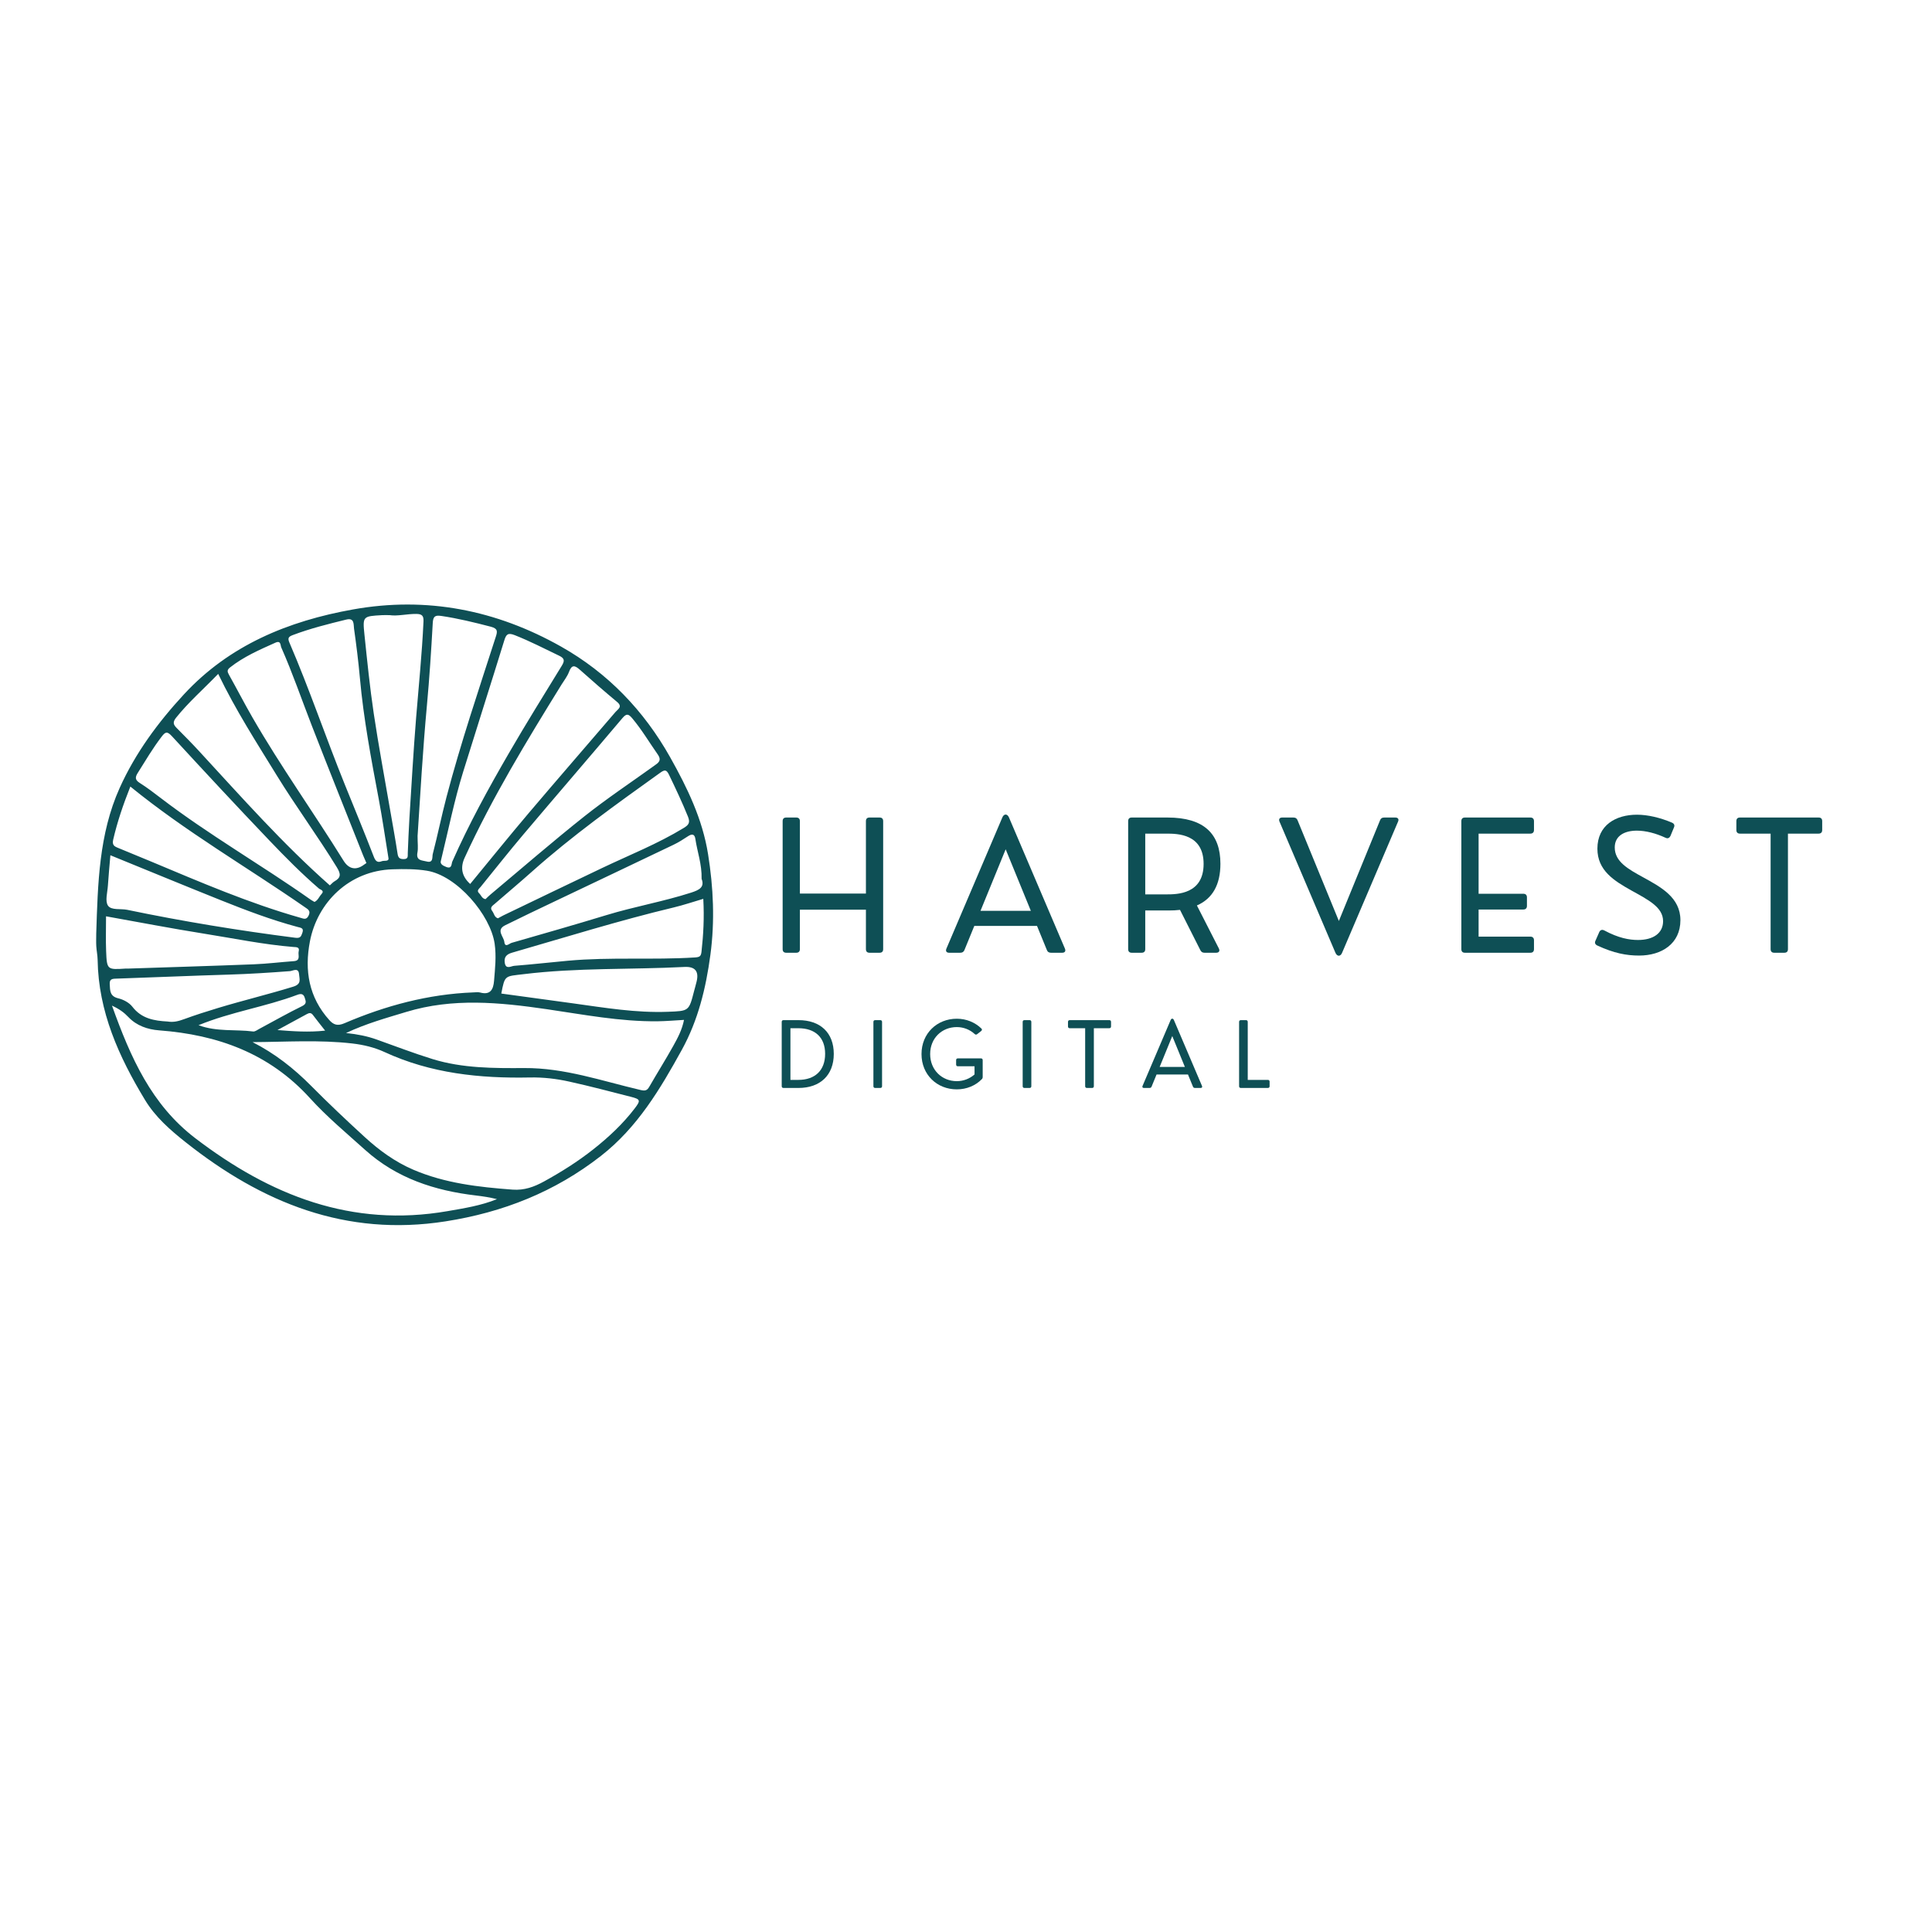 <?xml version="1.0" encoding="UTF-8"?>
<!DOCTYPE svg PUBLIC '-//W3C//DTD SVG 1.0//EN'
          'http://www.w3.org/TR/2001/REC-SVG-20010904/DTD/svg10.dtd'>
<svg height="375" version="1.0" viewBox="0 0 375 375" width="375" xmlns="http://www.w3.org/2000/svg" xmlns:xlink="http://www.w3.org/1999/xlink"
><defs
  ><clipPath id="a"
    ><path d="M 18.555 117 L 138.555 117 L 138.555 238 L 18.555 238 Z M 18.555 117"
    /></clipPath
  ></defs
  ><path d="M-37.5 -37.5H412.5V412.5H-37.5z" fill="#fff"
  /><path d="M-37.5 -37.5H412.5V412.5H-37.5z" fill="#fff"
  /><g clip-path="url(#a)"
  ><path d="M 18.68 181.152 C 18.996 171.562 19.184 161.938 23.223 152.949 C 26.281 146.152 30.668 140.223 35.684 134.793 C 44.531 125.211 55.961 120.539 68.516 118.293 C 82.84 115.727 96.332 118.414 108.902 125.5 C 117.953 130.605 124.965 137.898 130.07 146.969 C 133.402 152.895 136.348 158.977 137.434 165.789 C 138.473 172.285 138.77 178.758 137.887 185.336 C 137.016 191.812 135.496 198.047 132.348 203.762 C 128.141 211.395 123.719 218.844 116.621 224.379 C 107.672 231.355 97.629 235.32 86.473 237.066 C 67.121 240.098 50.836 233.438 36.043 221.715 C 33.039 219.336 30.148 216.812 28.141 213.488 C 23.066 205.109 19.102 196.348 18.949 186.301 C 18.934 185.414 18.738 184.527 18.688 183.641 C 18.641 182.812 18.68 181.98 18.68 181.152 Z M 49.02 202.277 C 53.328 204.465 57.027 207.367 60.398 210.77 C 63.766 214.168 67.246 217.453 70.773 220.684 C 73.59 223.27 76.676 225.52 80.219 227.039 C 86.371 229.676 92.906 230.414 99.5 230.906 C 101.762 231.074 103.668 230.379 105.609 229.312 C 108.961 227.469 112.18 225.438 115.176 223.07 C 118.129 220.734 120.879 218.172 123.18 215.168 C 124.395 213.582 124.32 213.363 122.445 212.887 C 118.457 211.871 114.477 210.812 110.461 209.93 C 107.984 209.383 105.453 209.086 102.891 209.137 C 93.148 209.336 83.617 208.359 74.613 204.191 C 72.68 203.301 70.555 202.789 68.391 202.539 C 61.965 201.797 55.523 202.242 49.02 202.277 Z M 21.734 195.188 C 25.363 205.309 29.402 214.434 37.926 220.941 C 52.449 232.031 68.266 238.312 86.867 235.082 C 90.102 234.52 93.363 234.012 96.461 232.754 C 95.09 232.41 93.738 232.203 92.379 232.043 C 84.398 231.109 77.008 228.707 70.91 223.23 C 67.262 219.949 63.461 216.781 60.172 213.16 C 52.281 204.457 42.25 200.848 30.898 199.992 C 28.637 199.824 26.5 199.078 24.93 197.422 C 24.109 196.559 23.262 195.906 21.734 195.188 Z M 91.852 192.625 C 92.297 192.625 92.77 192.531 93.188 192.645 C 95.211 193.195 95.758 192.02 95.895 190.379 C 96.09 187.977 96.363 185.605 96.008 183.16 C 95.191 177.586 88.703 169.938 82.848 169.004 C 80.66 168.656 78.465 168.66 76.227 168.73 C 67.738 168.988 61.602 175.195 60.156 182.711 C 59.07 188.359 59.938 193.57 63.918 197.996 C 64.766 198.941 65.539 199.176 66.859 198.609 C 74.84 195.191 83.125 192.961 91.852 192.625 Z M 67.164 200.508 C 69.434 200.746 71.277 201.121 73.062 201.754 C 76.691 203.039 80.289 204.434 83.969 205.57 C 89.762 207.355 95.816 207.348 101.762 207.309 C 109.605 207.258 116.844 209.82 124.281 211.555 C 125.23 211.777 125.594 211.695 126.043 210.91 C 127.562 208.266 129.188 205.688 130.672 203.027 C 131.543 201.465 132.398 199.867 132.766 197.961 C 130.961 198.059 129.312 198.211 127.66 198.23 C 120.371 198.312 113.23 196.918 106.066 195.875 C 96.941 194.551 87.895 193.664 78.859 196.414 C 75.012 197.582 71.145 198.641 67.164 200.508 Z M 91.262 171.578 C 95.129 166.887 98.84 162.277 102.668 157.766 C 108.227 151.211 113.867 144.727 119.461 138.199 C 119.93 137.652 120.902 137.184 119.785 136.254 C 117.34 134.215 114.938 132.129 112.562 130.008 C 111.602 129.148 110.988 128.938 110.445 130.406 C 110.125 131.281 109.504 132.051 109.004 132.859 C 102.238 143.805 95.543 154.793 90.172 166.52 C 89.293 168.441 89.656 170.129 91.262 171.578 Z M 71.121 167.516 C 70.828 166.832 70.641 166.43 70.477 166.02 C 67.148 157.625 63.781 149.242 60.512 140.824 C 58.547 135.77 56.789 130.633 54.594 125.668 C 54.41 125.254 54.551 124.25 53.449 124.746 C 50.387 126.117 47.312 127.449 44.645 129.555 C 44.047 130.027 44.102 130.367 44.438 130.961 C 45.988 133.723 47.434 136.543 49.016 139.285 C 54.504 148.801 60.895 157.738 66.684 167.062 C 67.715 168.727 69.152 168.988 70.707 167.797 C 70.914 167.633 71.129 167.539 71.121 167.516 Z M 75.395 166.52 C 74.738 162.496 74.211 158.789 73.516 155.117 C 72.051 147.328 70.57 139.543 69.859 131.633 C 69.57 128.414 69.168 125.199 68.715 121.996 C 68.605 121.227 68.836 119.863 67.219 120.258 C 63.719 121.117 60.223 121.984 56.844 123.262 C 56.066 123.559 55.777 123.805 56.164 124.699 C 60.066 133.758 63.223 143.113 66.918 152.254 C 68.812 156.941 70.75 161.613 72.57 166.332 C 72.914 167.219 73.332 167.469 74.094 167.164 C 74.562 166.973 75.547 167.297 75.395 166.52 Z M 81.051 162.273 C 81.051 163.711 81.188 164.629 81.023 165.488 C 80.719 167.094 81.934 166.973 82.812 167.211 C 84.148 167.578 83.859 166.309 83.996 165.777 C 84.945 162.109 85.699 158.387 86.66 154.723 C 89.422 144.215 92.906 133.922 96.238 123.586 C 96.566 122.566 96.645 122.004 95.27 121.645 C 92.082 120.816 88.898 120.031 85.637 119.551 C 84.391 119.371 84.066 119.684 83.996 120.953 C 83.699 126.281 83.355 131.613 82.863 136.926 C 82.066 145.547 81.582 154.184 81.051 162.273 Z M 42.352 130.801 C 39.457 133.797 36.578 136.309 34.176 139.309 C 33.453 140.211 33.672 140.684 34.328 141.34 C 35.766 142.789 37.203 144.234 38.586 145.734 C 46.828 154.664 54.879 163.785 64.023 171.855 C 64.352 171.566 64.602 171.254 64.926 171.07 C 66.238 170.32 66.156 169.609 65.371 168.328 C 61.648 162.258 57.418 156.523 53.695 150.465 C 49.785 144.105 45.734 137.82 42.352 130.801 Z M 75.617 119.398 C 74.926 119.398 74.543 119.379 74.16 119.402 C 70.438 119.609 70.371 119.617 70.738 123.164 C 71.273 128.281 71.785 133.402 72.543 138.488 C 73.469 144.691 74.633 150.859 75.695 157.047 C 76.191 159.922 76.727 162.797 77.164 165.684 C 77.285 166.477 77.547 166.754 78.359 166.75 C 79.305 166.746 79.121 166.152 79.148 165.602 C 79.246 163.375 79.32 161.148 79.461 158.926 C 79.875 152.375 80.242 145.82 80.77 139.281 C 81.273 133.066 81.914 126.863 82.199 120.629 C 82.246 119.566 81.949 119.18 80.844 119.164 C 78.992 119.141 77.164 119.633 75.617 119.398 Z M 85.578 167.062 C 85.375 167.672 85.902 168.004 86.637 168.285 C 87.754 168.711 87.605 167.652 87.789 167.238 C 90.996 159.973 94.812 153.027 98.785 146.172 C 102.094 140.461 105.586 134.859 109.035 129.23 C 109.613 128.289 109.629 127.793 108.516 127.266 C 105.664 125.902 102.863 124.445 99.914 123.285 C 98.582 122.762 98.246 123.117 97.875 124.328 C 95.25 132.84 92.527 141.324 89.891 149.836 C 88.168 155.398 87.027 161.117 85.578 167.062 Z M 96.648 178.242 C 97.004 178.051 97.332 177.859 97.672 177.691 C 104.062 174.621 110.441 171.539 116.844 168.492 C 122.156 165.961 127.648 163.793 132.699 160.715 C 133.652 160.137 134.012 159.691 133.539 158.52 C 132.426 155.758 131.152 153.078 129.863 150.395 C 129.355 149.344 129.004 149.375 128.125 150.004 C 119.598 156.113 111.062 162.211 103.219 169.211 C 100.848 171.332 98.398 173.367 96 175.457 C 95.605 175.801 95 176.137 95.547 176.84 C 95.91 177.309 95.949 178.039 96.648 178.242 Z M 61.043 175.066 C 61.719 174.754 61.945 174.035 62.398 173.547 C 63.051 172.84 62.188 172.707 61.891 172.453 C 58.504 169.535 55.367 166.359 52.289 163.137 C 45.91 156.457 39.625 149.691 33.371 142.898 C 32.43 141.879 32.09 142.043 31.344 143.023 C 29.641 145.25 28.23 147.656 26.742 150.016 C 26.176 150.91 26.219 151.398 27.148 151.984 C 28.539 152.863 29.855 153.867 31.164 154.871 C 40.504 162.023 50.73 167.871 60.332 174.645 C 60.535 174.785 60.762 174.898 61.043 175.066 Z M 94.238 174.523 C 94.555 174.227 94.867 173.906 95.207 173.621 C 101.262 168.555 107.223 163.379 113.402 158.473 C 117.773 155.004 122.434 151.898 126.973 148.637 C 127.766 148.07 128.508 147.641 127.668 146.438 C 126.027 144.098 124.574 141.633 122.727 139.434 C 121.969 138.531 121.598 138.453 120.785 139.414 C 114.422 146.949 107.973 154.418 101.605 161.949 C 98.77 165.297 96.055 168.746 93.285 172.152 C 92.988 172.52 92.441 172.855 93 173.387 C 93.395 173.762 93.539 174.418 94.238 174.523 Z M 25.301 152.672 C 23.875 156.258 22.773 159.531 21.98 162.93 C 21.73 164 22.141 164.254 22.875 164.559 C 25.039 165.449 27.199 166.336 29.355 167.234 C 38.855 171.211 48.312 175.297 58.246 178.121 C 58.988 178.332 59.48 178.598 59.91 177.695 C 60.344 176.781 59.789 176.508 59.176 176.082 C 47.961 168.301 36.098 161.465 25.301 152.672 Z M 136.18 170.582 C 136.254 167.742 135.336 165.328 134.969 162.824 C 134.824 161.848 134.285 161.82 133.523 162.324 C 132.625 162.918 131.707 163.5 130.738 163.965 C 123.035 167.656 115.316 171.312 107.602 174.988 C 104.41 176.512 101.207 178.027 98.039 179.602 C 96.207 180.516 97.773 181.777 97.891 182.828 C 98.027 184.023 98.855 183.133 99.312 183.004 C 105.445 181.238 111.586 179.492 117.688 177.629 C 123.121 175.969 128.734 175.004 134.148 173.258 C 135.727 172.75 136.809 172.203 136.18 170.582 Z M 97.305 192.848 C 101.953 193.48 106.602 194.109 111.25 194.754 C 117.355 195.598 123.438 196.625 129.645 196.387 C 133.719 196.23 133.719 196.277 134.719 192.375 C 134.879 191.762 135.059 191.156 135.207 190.539 C 135.703 188.535 134.922 187.582 132.863 187.684 C 122.445 188.223 111.988 187.809 101.59 189.09 C 98.023 189.527 97.984 189.219 97.305 192.848 Z M 136.508 174.465 C 134.551 175.039 132.699 175.672 130.809 176.125 C 120.223 178.656 109.84 181.898 99.391 184.914 C 98.246 185.246 97.805 185.824 97.98 186.91 C 98.195 188.23 99.219 187.508 99.809 187.465 C 103.293 187.195 106.766 186.793 110.246 186.477 C 118.445 185.73 126.684 186.359 134.891 185.84 C 135.812 185.781 136.062 185.609 136.16 184.73 C 136.527 181.438 136.711 178.141 136.508 174.465 Z M 20.582 177.855 C 20.582 180.266 20.512 182.43 20.598 184.59 C 20.746 188.242 20.785 188.238 24.441 187.996 C 24.633 187.984 24.824 188 25.016 187.996 C 33.094 187.727 41.172 187.488 49.246 187.172 C 51.844 187.07 54.434 186.746 57.031 186.559 C 58.441 186.457 57.801 185.352 57.973 184.676 C 58.207 183.777 57.504 183.852 56.926 183.805 C 51.105 183.332 45.387 182.141 39.629 181.227 C 33.316 180.223 27.035 179.008 20.582 177.855 Z M 21.426 166.004 C 21.246 168.133 21.062 170.023 20.941 171.918 C 20.855 173.234 20.359 174.891 20.961 175.781 C 21.594 176.723 23.422 176.332 24.707 176.598 C 35.496 178.844 46.359 180.617 57.289 182.016 C 58.316 182.148 58.426 181.777 58.68 181.09 C 59.043 180.102 58.387 180.09 57.734 179.914 C 52.664 178.555 47.762 176.691 42.898 174.746 C 35.816 171.91 28.766 168.996 21.426 166.004 Z M 32.559 198.277 C 33.668 198.469 34.672 198.207 35.711 197.824 C 37.898 197.023 40.121 196.312 42.348 195.641 C 47.18 194.18 52.09 193 56.918 191.512 C 58.574 191.004 58.117 190.059 58.047 189.105 C 57.949 187.723 56.852 188.449 56.289 188.496 C 52.355 188.797 48.426 189.047 44.48 189.168 C 37.102 189.387 29.723 189.715 22.344 189.961 C 21.5 189.988 21.254 190.273 21.301 191.086 C 21.367 192.293 21.324 193.383 22.945 193.77 C 23.945 194.008 25.074 194.605 25.684 195.395 C 27.477 197.73 29.938 198.137 32.559 198.277 Z M 38.531 198.992 C 42.133 200.316 45.695 199.762 49.133 200.211 C 49.504 200.258 49.941 199.91 50.324 199.707 C 53.098 198.223 55.836 196.656 58.66 195.277 C 59.617 194.809 59.336 194.297 59.152 193.676 C 58.922 192.887 58.426 192.824 57.707 193.094 C 51.516 195.43 44.902 196.383 38.531 198.992 Z M 63.109 200.043 C 62.184 198.863 61.434 197.945 60.723 196.992 C 60.375 196.531 60.012 196.594 59.594 196.816 C 57.68 197.855 55.766 198.895 53.852 199.934 C 56.91 200.176 59.895 200.395 63.109 200.043 Z M 63.109 200.043" fill="#0e4f55"
  /></g
  ><g fill="#0e4f55"
  ><g
    ><g
      ><path d="M 5.246 0 C 5.691 0 5.945 -0.238 5.945 -0.699 L 5.945 -8.355 L 18.762 -8.355 L 18.762 -0.699 C 18.762 -0.238 19 0 19.461 0 L 21.41 0 C 21.871 0 22.109 -0.238 22.109 -0.699 L 22.109 -25.547 C 22.109 -26.008 21.871 -26.246 21.41 -26.246 L 19.461 -26.246 C 19 -26.246 18.762 -26.008 18.762 -25.547 L 18.762 -11.484 L 5.945 -11.484 L 5.945 -25.547 C 5.945 -26.008 5.691 -26.246 5.246 -26.246 L 3.297 -26.246 C 2.836 -26.246 2.598 -26.008 2.598 -25.547 L 2.598 -0.699 C 2.598 -0.238 2.836 0 3.297 0 Z M 5.246 0" transform="translate(149.313 184.927)"
      /></g
    ></g
  ></g
  ><g fill="#0e4f55"
  ><g
    ><g
      ><path d="M 12.73 -26.246 C 12.406 -27.016 11.738 -27.016 11.43 -26.246 L 0.582 -0.805 C 0.375 -0.324 0.582 0 1.109 0 L 3.266 0 C 3.656 0 3.93 -0.152 4.082 -0.531 L 5.996 -5.211 L 18.164 -5.211 L 20.078 -0.531 C 20.215 -0.152 20.504 0 20.879 0 L 23.051 0 C 23.582 0 23.785 -0.324 23.582 -0.805 Z M 12.082 -20.078 L 16.969 -8.133 L 7.195 -8.133 Z M 12.082 -20.078" transform="translate(183.118 184.927)"
      /></g
    ></g
  ></g
  ><g fill="#0e4f55"
  ><g
    ><g
      ><path d="M 15.941 -9.176 C 18.984 -10.508 20.504 -13.227 20.504 -17.258 C 20.504 -23.086 17.328 -26.246 10.219 -26.246 L 3.297 -26.246 C 2.836 -26.246 2.598 -26.008 2.598 -25.547 L 2.598 -0.699 C 2.598 -0.238 2.836 0 3.297 0 L 5.211 0 C 5.672 0 5.914 -0.238 5.914 -0.699 L 5.914 -8.203 L 10.441 -8.203 C 11.227 -8.203 11.961 -8.234 12.66 -8.32 L 16.594 -0.531 C 16.762 -0.172 17.02 0 17.395 0 L 19.684 0 C 20.215 0 20.453 -0.34 20.199 -0.836 Z M 5.914 -11.328 L 5.914 -23.121 L 10.012 -23.121 C 12.199 -23.121 17.242 -23.066 17.242 -17.242 C 17.242 -11.379 12.133 -11.328 10.012 -11.328 Z M 5.914 -11.328" transform="translate(216.378 184.927)"
      /></g
    ></g
  ></g
  ><g fill="#0e4f55"
  ><g
    ><g
      ><path d="M 20.898 -26.246 C 20.504 -26.246 20.23 -26.094 20.094 -25.715 L 12.098 -6.168 L 4.082 -25.715 C 3.945 -26.094 3.656 -26.246 3.281 -26.246 L 1.109 -26.246 C 0.582 -26.246 0.375 -25.922 0.582 -25.441 L 11.43 0 C 11.758 0.77 12.422 0.77 12.73 0 L 23.582 -25.441 C 23.805 -25.922 23.582 -26.246 23.051 -26.246 Z M 20.898 -26.246" transform="translate(247.774 184.927)"
      /></g
    ></g
  ></g
  ><g fill="#0e4f55"
  ><g
    ><g
      ><path d="M 15.992 0 C 16.438 0 16.695 -0.238 16.695 -0.699 L 16.695 -2.426 C 16.695 -2.871 16.438 -3.129 15.992 -3.129 L 5.945 -3.129 L 5.945 -8.391 L 14.625 -8.391 C 15.07 -8.391 15.328 -8.629 15.328 -9.09 L 15.328 -10.746 C 15.328 -11.211 15.07 -11.449 14.625 -11.449 L 5.945 -11.449 L 5.945 -23.121 L 15.992 -23.121 C 16.438 -23.121 16.695 -23.375 16.695 -23.82 L 16.695 -25.547 C 16.695 -26.008 16.438 -26.246 15.992 -26.246 L 3.297 -26.246 C 2.836 -26.246 2.598 -26.008 2.598 -25.547 L 2.598 -0.699 C 2.598 -0.238 2.836 0 3.297 0 Z M 15.992 0" transform="translate(281.05 184.927)"
      /></g
    ></g
  ></g
  ><g fill="#0e4f55"
  ><g
    ><g
      ><path d="M 9.945 0.547 C 14.301 0.547 17.957 -1.742 17.957 -6.324 C 17.957 -10.746 14.133 -12.766 10.695 -14.66 C 7.793 -16.25 5.211 -17.684 5.211 -20.438 C 5.211 -22.762 7.195 -23.699 9.5 -23.699 C 11.227 -23.699 13.191 -23.188 15.07 -22.316 C 15.5 -22.109 15.805 -22.266 16.012 -22.641 L 16.695 -24.297 C 16.883 -24.691 16.781 -25.031 16.352 -25.238 C 14.027 -26.23 11.602 -26.793 9.52 -26.793 C 5.434 -26.793 1.844 -24.777 1.844 -20.199 C 1.844 -15.941 5.109 -13.961 8.391 -12.113 C 11.738 -10.254 14.594 -8.836 14.594 -6.133 C 14.594 -3.809 12.715 -2.477 9.723 -2.477 C 8.016 -2.477 5.93 -2.855 3.195 -4.324 C 2.77 -4.547 2.426 -4.441 2.223 -4.051 L 1.488 -2.375 C 1.281 -1.98 1.367 -1.641 1.793 -1.418 C 5.074 0.102 7.484 0.547 9.945 0.547 Z M 9.945 0.547" transform="translate(308.21 184.927)"
      /></g
    ></g
  ></g
  ><g fill="#0e4f55"
  ><g
    ><g
      ><path d="M 9.723 0 C 10.184 0 10.422 -0.238 10.422 -0.699 L 10.422 -23.121 L 16.371 -23.121 C 16.832 -23.121 17.07 -23.375 17.07 -23.82 L 17.07 -25.547 C 17.07 -26.008 16.832 -26.246 16.371 -26.246 L 1.109 -26.246 C 0.648 -26.246 0.41 -26.008 0.41 -25.547 L 0.41 -23.82 C 0.41 -23.375 0.648 -23.121 1.109 -23.121 L 7.059 -23.121 L 7.059 -0.699 C 7.059 -0.238 7.312 0 7.758 0 Z M 9.723 0" transform="translate(336.617 184.927)"
      /></g
    ></g
  ></g
  ><g fill="#0e4f55"
  ><g
    ><g
      ><path d="M 4.559 0 C 8.773 0 11.406 -2.484 11.406 -6.605 C 11.406 -10.754 8.766 -13.164 4.559 -13.164 L 1.652 -13.164 C 1.422 -13.164 1.301 -13.043 1.301 -12.812 L 1.301 -0.352 C 1.301 -0.121 1.422 0 1.652 0 Z M 2.992 -11.594 L 4.531 -11.594 C 7.746 -11.594 9.727 -9.848 9.727 -6.617 C 9.727 -3.387 7.746 -1.566 4.531 -1.566 L 2.992 -1.566 Z M 2.992 -11.594" transform="translate(150.43 211.172)"
      /></g
    ></g
  ></g
  ><g fill="#0e4f55"
  ><g
    ><g
      ><path d="M 2.629 0 C 2.855 0 2.98 -0.121 2.98 -0.352 L 2.98 -12.812 C 2.98 -13.043 2.855 -13.164 2.629 -13.164 L 1.652 -13.164 C 1.422 -13.164 1.301 -13.043 1.301 -12.812 L 1.301 -0.352 C 1.301 -0.121 1.422 0 1.652 0 Z M 2.629 0" transform="translate(168.227 211.172)"
      /></g
    ></g
  ></g
  ><g fill="#0e4f55"
  ><g
    ><g
      ><path d="M 7.594 0.273 C 9.52 0.273 11.242 -0.461 12.453 -1.707 C 12.57 -1.824 12.621 -1.953 12.621 -2.125 L 12.621 -5.391 C 12.621 -5.621 12.504 -5.742 12.27 -5.742 L 7.816 -5.742 C 7.582 -5.742 7.465 -5.621 7.465 -5.391 L 7.465 -4.559 C 7.465 -4.328 7.582 -4.207 7.816 -4.207 L 11.039 -4.207 L 11.039 -2.621 C 10.129 -1.816 8.91 -1.32 7.594 -1.32 C 4.738 -1.32 2.426 -3.469 2.426 -6.582 C 2.426 -9.691 4.73 -11.816 7.594 -11.816 C 8.938 -11.816 10.156 -11.305 11.07 -10.465 C 11.242 -10.316 11.398 -10.316 11.578 -10.465 L 12.34 -11.062 C 12.52 -11.219 12.527 -11.387 12.355 -11.551 C 11.133 -12.727 9.469 -13.438 7.594 -13.438 C 3.777 -13.438 0.746 -10.609 0.746 -6.582 C 0.746 -2.547 3.777 0.273 7.594 0.273 Z M 7.594 0.273" transform="translate(178.118 211.172)"
      /></g
    ></g
  ></g
  ><g fill="#0e4f55"
  ><g
    ><g
      ><path d="M 2.629 0 C 2.855 0 2.98 -0.121 2.98 -0.352 L 2.98 -12.812 C 2.98 -13.043 2.855 -13.164 2.629 -13.164 L 1.652 -13.164 C 1.422 -13.164 1.301 -13.043 1.301 -12.812 L 1.301 -0.352 C 1.301 -0.121 1.422 0 1.652 0 Z M 2.629 0" transform="translate(197.2 211.172)"
      /></g
    ></g
  ></g
  ><g fill="#0e4f55"
  ><g
    ><g
      ><path d="M 4.875 0 C 5.105 0 5.227 -0.121 5.227 -0.352 L 5.227 -11.594 L 8.211 -11.594 C 8.441 -11.594 8.562 -11.723 8.562 -11.945 L 8.562 -12.812 C 8.562 -13.043 8.441 -13.164 8.211 -13.164 L 0.559 -13.164 C 0.324 -13.164 0.207 -13.043 0.207 -12.812 L 0.207 -11.945 C 0.207 -11.723 0.324 -11.594 0.559 -11.594 L 3.539 -11.594 L 3.539 -0.352 C 3.539 -0.121 3.668 0 3.891 0 Z M 4.875 0" transform="translate(207.09 211.172)"
      /></g
    ></g
  ></g
  ><g fill="#0e4f55"
  ><g
    ><g
      ><path d="M 6.383 -13.164 C 6.223 -13.547 5.887 -13.547 5.734 -13.164 L 0.293 -0.402 C 0.188 -0.164 0.293 0 0.559 0 L 1.637 0 C 1.832 0 1.973 -0.078 2.047 -0.266 L 3.008 -2.613 L 9.109 -2.613 L 10.07 -0.266 C 10.137 -0.078 10.281 0 10.473 0 L 11.559 0 C 11.824 0 11.93 -0.164 11.824 -0.402 Z M 6.059 -10.07 L 8.508 -4.078 L 3.609 -4.078 Z M 6.059 -10.07" transform="translate(221.478 211.172)"
      /></g
    ></g
  ></g
  ><g fill="#0e4f55"
  ><g
    ><g
      ><path d="M 6.871 0 C 7.105 0 7.223 -0.121 7.223 -0.352 L 7.223 -1.219 C 7.223 -1.441 7.105 -1.566 6.871 -1.566 L 2.98 -1.566 L 2.98 -12.812 C 2.98 -13.043 2.855 -13.164 2.629 -13.164 L 1.652 -13.164 C 1.422 -13.164 1.301 -13.043 1.301 -12.812 L 1.301 -0.352 C 1.301 -0.121 1.422 0 1.652 0 Z M 6.871 0" transform="translate(239.207 211.172)"
      /></g
    ></g
  ></g
></svg
>

